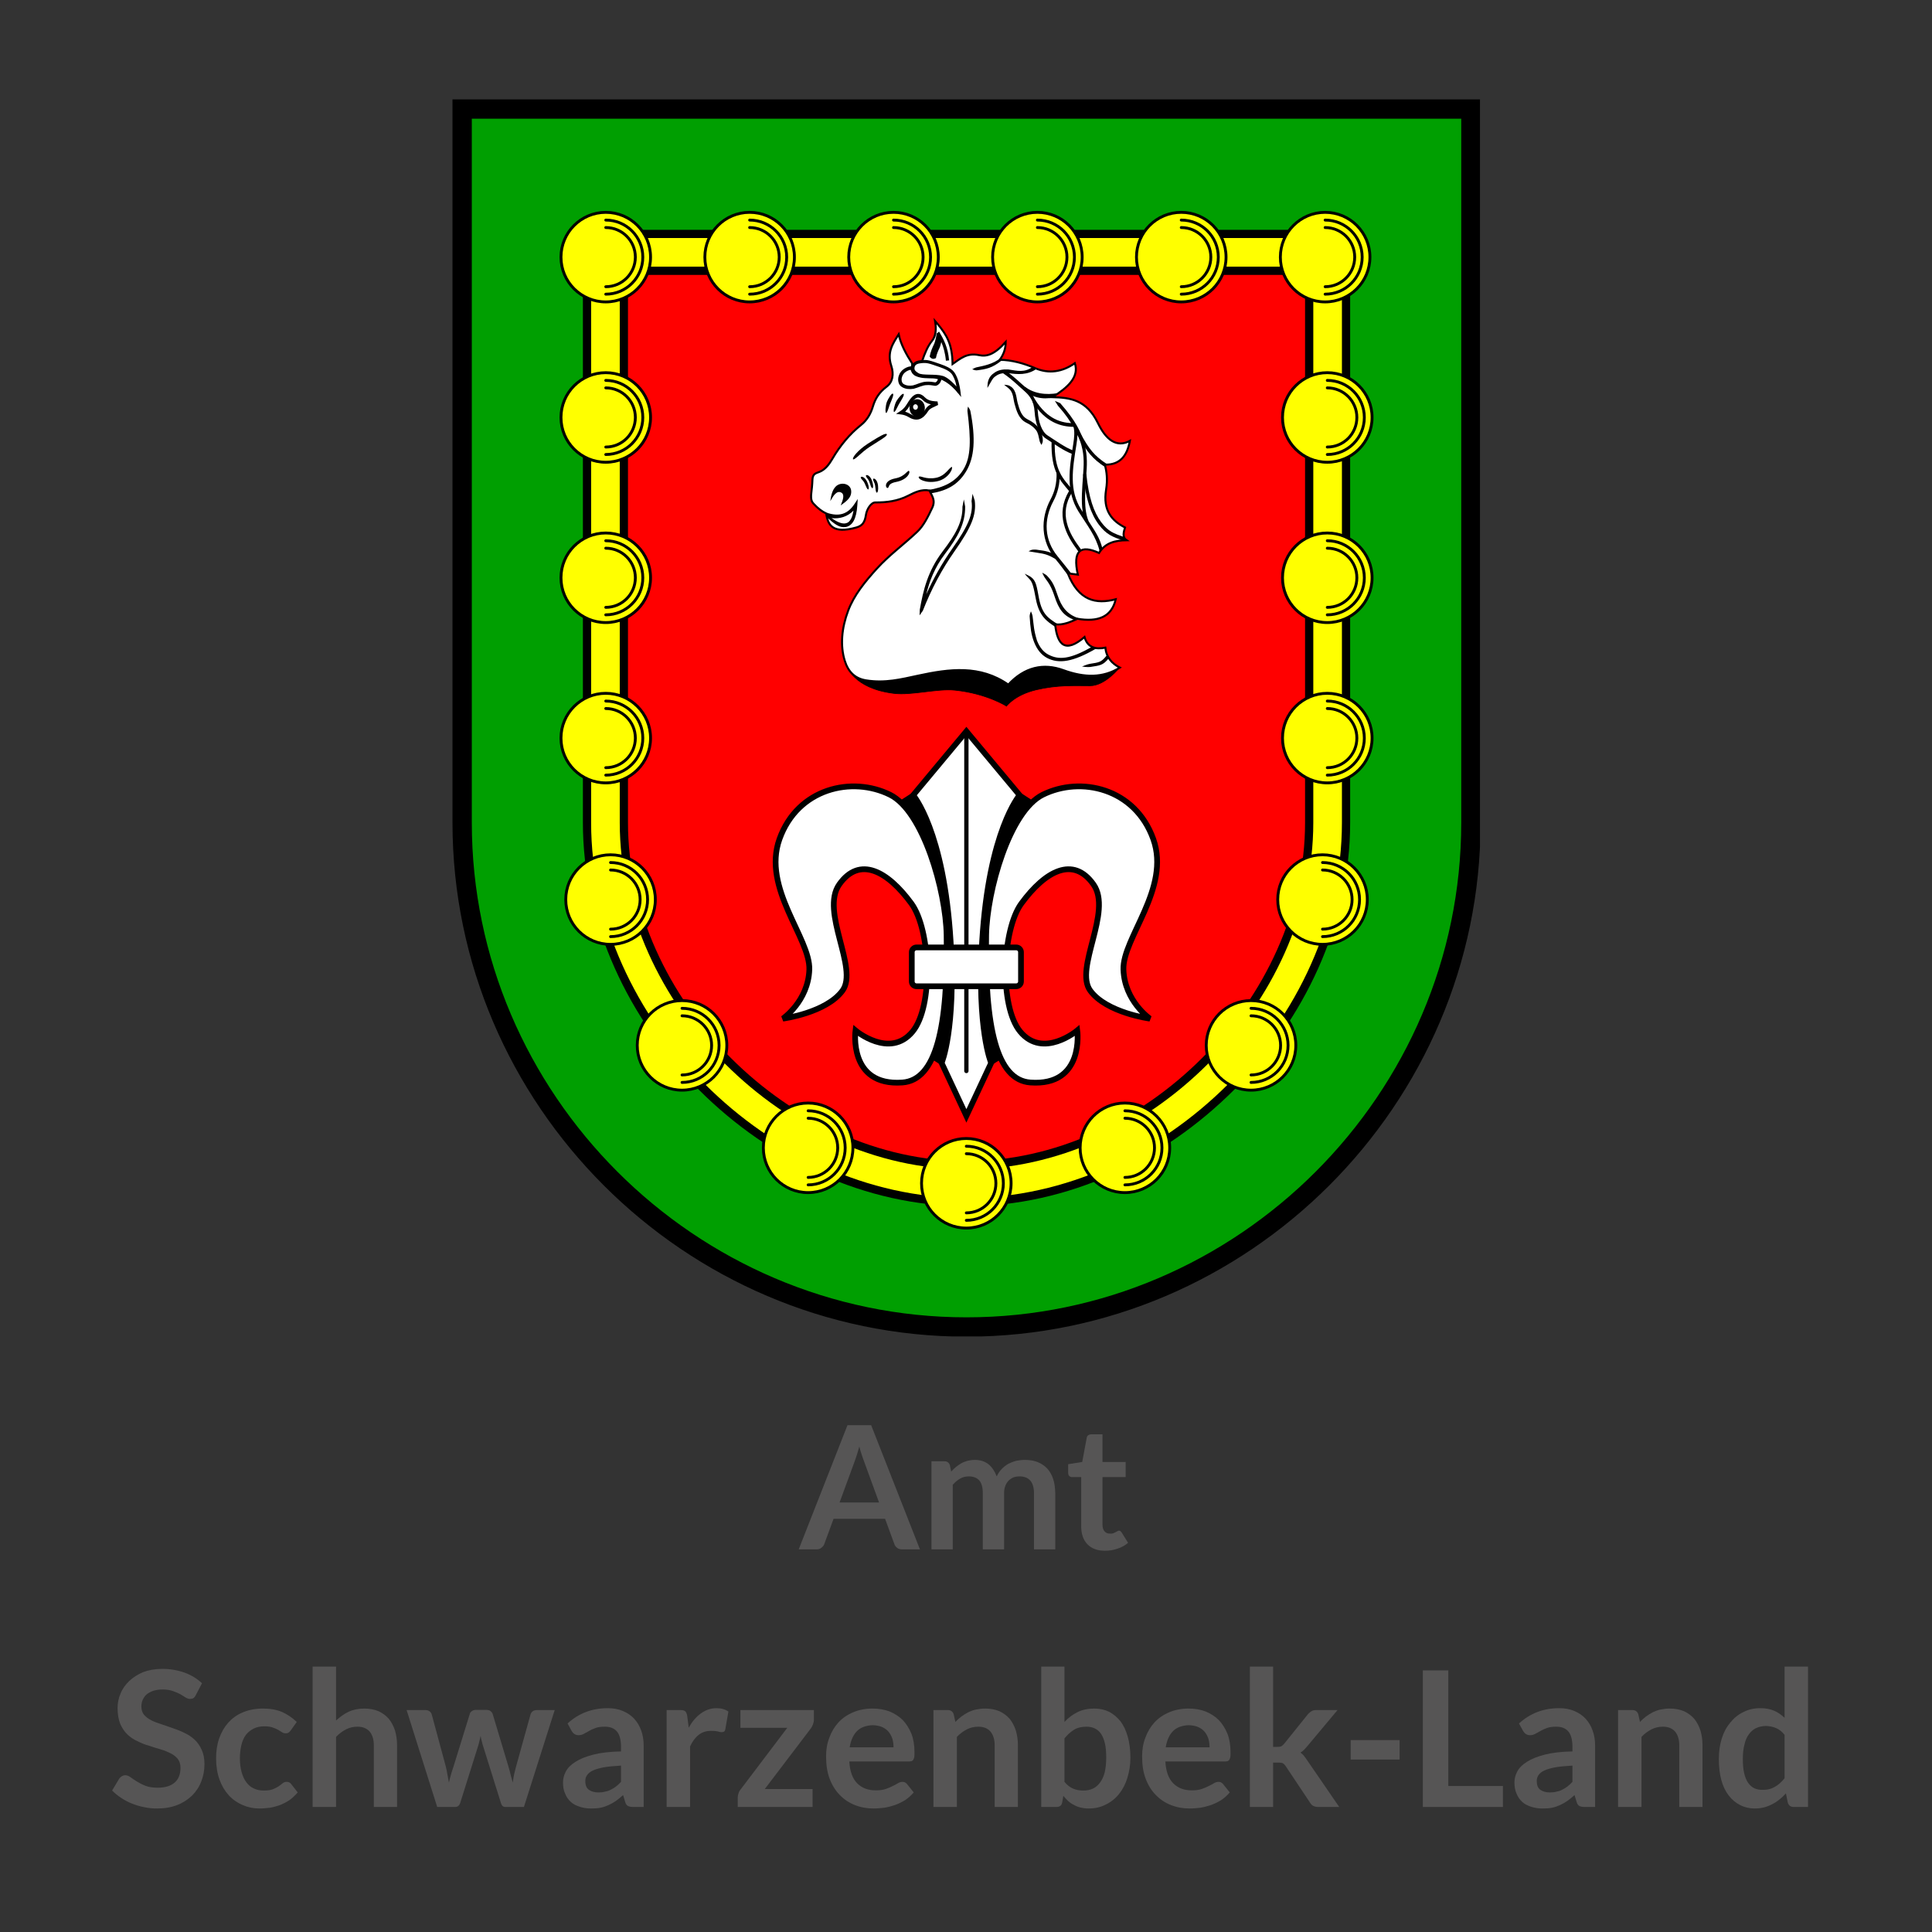 <?xml version="1.0" encoding="UTF-8" standalone="no"?>
<!DOCTYPE svg PUBLIC "-//W3C//DTD SVG 1.1//EN" "http://www.w3.org/Graphics/SVG/1.1/DTD/svg11.dtd">
<svg width="100%" height="100%" viewBox="0 0 150 150" version="1.1" xmlns="http://www.w3.org/2000/svg" xmlns:xlink="http://www.w3.org/1999/xlink" xml:space="preserve" xmlns:serif="http://www.serif.com/" style="fill-rule:evenodd;clip-rule:evenodd;stroke-linecap:round;">
    <rect x="0" y="0" width="150" height="150" fill="#333333" stroke="none"/>
    <g id="Schladen-Werla" serif:id="Schladen Werla">
        <g transform="matrix(1,0,0,1,-39.389,4.81)">
            <g transform="matrix(13.333,0,0,13.333,101.36,115.483)">
                <path d="M0.709,-0L0.605,-0C0.593,-0 0.583,-0.003 0.576,-0.009C0.568,-0.015 0.563,-0.022 0.56,-0.031L0.506,-0.178L0.206,-0.178L0.152,-0.031C0.149,-0.023 0.144,-0.016 0.136,-0.01C0.128,-0.003 0.119,-0 0.108,-0L0.003,-0L0.287,-0.723L0.425,-0.723L0.709,-0ZM0.241,-0.273L0.471,-0.273L0.383,-0.514C0.379,-0.524 0.375,-0.537 0.37,-0.551C0.365,-0.566 0.36,-0.582 0.356,-0.599C0.351,-0.582 0.346,-0.566 0.342,-0.551C0.337,-0.536 0.333,-0.524 0.329,-0.513L0.241,-0.273Z" style="fill:rgb(86,85,85);fill-rule:nonzero;"/>
            </g>
            <g transform="matrix(13.333,0,0,13.333,110.827,115.483)">
                <path d="M0.066,-0L0.066,-0.513L0.142,-0.513C0.158,-0.513 0.168,-0.505 0.173,-0.491L0.181,-0.453C0.19,-0.463 0.199,-0.472 0.209,-0.48C0.219,-0.488 0.23,-0.496 0.241,-0.502C0.252,-0.508 0.264,-0.512 0.277,-0.516C0.29,-0.519 0.304,-0.521 0.319,-0.521C0.351,-0.521 0.378,-0.512 0.399,-0.495C0.42,-0.477 0.435,-0.454 0.446,-0.425C0.454,-0.442 0.464,-0.457 0.476,-0.469C0.488,-0.481 0.501,-0.491 0.515,-0.499C0.529,-0.506 0.545,-0.512 0.561,-0.516C0.577,-0.519 0.593,-0.521 0.61,-0.521C0.638,-0.521 0.663,-0.517 0.685,-0.508C0.707,-0.499 0.725,-0.487 0.741,-0.47C0.756,-0.453 0.767,-0.433 0.775,-0.409C0.783,-0.385 0.786,-0.358 0.787,-0.327L0.787,-0L0.663,-0L0.663,-0.327C0.663,-0.359 0.656,-0.384 0.642,-0.4C0.627,-0.417 0.606,-0.425 0.579,-0.425C0.566,-0.425 0.554,-0.423 0.543,-0.419C0.532,-0.414 0.523,-0.408 0.515,-0.4C0.507,-0.392 0.5,-0.381 0.496,-0.369C0.491,-0.357 0.489,-0.343 0.489,-0.327L0.489,-0L0.365,-0L0.365,-0.327C0.365,-0.361 0.358,-0.386 0.344,-0.402C0.33,-0.417 0.31,-0.425 0.283,-0.425C0.265,-0.425 0.248,-0.421 0.233,-0.412C0.217,-0.403 0.203,-0.391 0.19,-0.376L0.19,-0L0.066,-0Z" style="fill:rgb(86,85,85);fill-rule:nonzero;"/>
            </g>
            <g transform="matrix(13.333,0,0,13.333,122.053,115.483)">
                <path d="M0.235,0.008C0.19,0.008 0.156,-0.005 0.132,-0.03C0.108,-0.055 0.096,-0.09 0.096,-0.134L0.096,-0.421L0.044,-0.421C0.037,-0.42 0.032,-0.423 0.027,-0.427C0.022,-0.431 0.02,-0.438 0.02,-0.447L0.02,-0.496L0.102,-0.509L0.128,-0.649C0.129,-0.656 0.132,-0.661 0.137,-0.665C0.142,-0.668 0.148,-0.67 0.156,-0.67L0.22,-0.67L0.22,-0.509L0.355,-0.509L0.355,-0.421L0.22,-0.421L0.22,-0.143C0.22,-0.127 0.224,-0.114 0.232,-0.105C0.24,-0.096 0.25,-0.091 0.264,-0.092C0.271,-0.091 0.278,-0.092 0.283,-0.094C0.288,-0.096 0.292,-0.098 0.296,-0.1C0.3,-0.102 0.304,-0.104 0.307,-0.106C0.31,-0.108 0.313,-0.109 0.316,-0.109C0.319,-0.109 0.322,-0.108 0.325,-0.106C0.327,-0.104 0.329,-0.101 0.332,-0.098L0.369,-0.038C0.351,-0.023 0.33,-0.011 0.307,-0.004C0.284,0.004 0.26,0.008 0.235,0.008Z" style="fill:rgb(86,85,85);fill-rule:nonzero;"/>
            </g>
            <g transform="matrix(14.667,0,0,14.667,47.828,135.483)">
                <path d="M0.461,-0.592C0.457,-0.584 0.453,-0.579 0.448,-0.576C0.443,-0.573 0.437,-0.572 0.431,-0.572C0.424,-0.572 0.416,-0.574 0.408,-0.579C0.4,-0.584 0.39,-0.59 0.379,-0.597C0.367,-0.603 0.354,-0.609 0.339,-0.614C0.324,-0.619 0.306,-0.622 0.285,-0.622C0.266,-0.622 0.25,-0.619 0.236,-0.615C0.222,-0.61 0.211,-0.604 0.201,-0.596C0.192,-0.588 0.185,-0.578 0.18,-0.567C0.175,-0.556 0.173,-0.544 0.173,-0.531C0.173,-0.514 0.178,-0.499 0.187,-0.488C0.197,-0.477 0.209,-0.467 0.225,-0.459C0.241,-0.451 0.259,-0.444 0.279,-0.438C0.299,-0.431 0.319,-0.424 0.34,-0.417C0.361,-0.41 0.381,-0.402 0.401,-0.392C0.421,-0.383 0.439,-0.371 0.455,-0.356C0.47,-0.342 0.483,-0.324 0.492,-0.303C0.502,-0.282 0.507,-0.257 0.507,-0.227C0.507,-0.194 0.501,-0.163 0.49,-0.135C0.479,-0.106 0.462,-0.081 0.441,-0.06C0.419,-0.039 0.393,-0.022 0.362,-0.01C0.331,0.002 0.296,0.008 0.256,0.008C0.233,0.008 0.21,0.006 0.188,0.001C0.165,-0.003 0.144,-0.01 0.123,-0.018C0.103,-0.026 0.084,-0.036 0.066,-0.048C0.048,-0.06 0.032,-0.073 0.018,-0.087L0.057,-0.152C0.061,-0.156 0.065,-0.16 0.07,-0.163C0.075,-0.166 0.081,-0.168 0.088,-0.168C0.096,-0.168 0.105,-0.165 0.115,-0.158C0.124,-0.151 0.136,-0.143 0.149,-0.135C0.162,-0.127 0.177,-0.119 0.195,-0.112C0.213,-0.105 0.235,-0.102 0.26,-0.102C0.298,-0.102 0.328,-0.111 0.349,-0.129C0.37,-0.147 0.38,-0.173 0.38,-0.208C0.38,-0.227 0.375,-0.242 0.366,-0.254C0.356,-0.266 0.344,-0.276 0.328,-0.284C0.312,-0.292 0.295,-0.299 0.275,-0.305C0.255,-0.311 0.234,-0.317 0.214,-0.324C0.193,-0.33 0.172,-0.338 0.153,-0.348C0.132,-0.357 0.115,-0.369 0.099,-0.384C0.083,-0.399 0.071,-0.418 0.061,-0.44C0.052,-0.463 0.047,-0.491 0.047,-0.524C0.047,-0.55 0.052,-0.576 0.063,-0.601C0.073,-0.626 0.089,-0.648 0.109,-0.667C0.129,-0.686 0.154,-0.702 0.183,-0.714C0.212,-0.725 0.246,-0.731 0.284,-0.731C0.326,-0.731 0.366,-0.724 0.402,-0.711C0.438,-0.698 0.468,-0.679 0.494,-0.655L0.461,-0.592Z" style="fill:rgb(86,85,85);fill-rule:nonzero;"/>
            </g>
            <g transform="matrix(14.667,0,0,14.667,55.697,135.483)">
                <path d="M0.427,-0.405C0.423,-0.4 0.419,-0.396 0.416,-0.394C0.412,-0.391 0.407,-0.39 0.401,-0.39C0.394,-0.39 0.388,-0.391 0.382,-0.395C0.376,-0.399 0.369,-0.403 0.361,-0.408C0.352,-0.413 0.342,-0.417 0.331,-0.421C0.319,-0.425 0.305,-0.427 0.288,-0.427C0.266,-0.427 0.247,-0.423 0.231,-0.415C0.215,-0.407 0.201,-0.396 0.19,-0.382C0.179,-0.367 0.171,-0.349 0.166,-0.328C0.161,-0.307 0.158,-0.284 0.158,-0.258C0.158,-0.23 0.161,-0.206 0.167,-0.185C0.173,-0.163 0.181,-0.145 0.192,-0.131C0.203,-0.116 0.216,-0.105 0.232,-0.098C0.248,-0.09 0.265,-0.087 0.285,-0.087C0.305,-0.087 0.321,-0.089 0.333,-0.094C0.345,-0.099 0.355,-0.104 0.364,-0.11C0.372,-0.116 0.379,-0.121 0.385,-0.126C0.391,-0.131 0.398,-0.133 0.406,-0.133C0.416,-0.133 0.424,-0.129 0.429,-0.122L0.464,-0.077C0.45,-0.061 0.436,-0.047 0.42,-0.036C0.404,-0.025 0.387,-0.017 0.37,-0.01C0.353,-0.004 0.335,0.001 0.317,0.004C0.298,0.006 0.28,0.008 0.262,0.008C0.23,0.008 0.201,0.002 0.173,-0.01C0.145,-0.022 0.12,-0.039 0.099,-0.062C0.078,-0.085 0.062,-0.112 0.05,-0.145C0.038,-0.178 0.032,-0.216 0.032,-0.258C0.032,-0.295 0.037,-0.33 0.048,-0.362C0.059,-0.394 0.075,-0.422 0.096,-0.446C0.117,-0.469 0.142,-0.488 0.174,-0.501C0.205,-0.514 0.24,-0.521 0.281,-0.521C0.319,-0.521 0.352,-0.515 0.381,-0.503C0.41,-0.49 0.436,-0.472 0.459,-0.45L0.427,-0.405Z" style="fill:rgb(86,85,85);fill-rule:nonzero;"/>
            </g>
            <g transform="matrix(14.667,0,0,14.667,62.693,135.483)">
                <path d="M0.066,-0L0.066,-0.743L0.19,-0.743L0.19,-0.458C0.21,-0.476 0.232,-0.492 0.256,-0.504C0.28,-0.515 0.308,-0.521 0.34,-0.521C0.368,-0.521 0.393,-0.516 0.415,-0.507C0.436,-0.497 0.454,-0.484 0.469,-0.467C0.483,-0.45 0.494,-0.429 0.502,-0.405C0.509,-0.381 0.513,-0.355 0.513,-0.327L0.513,-0L0.39,-0L0.39,-0.327C0.39,-0.358 0.382,-0.382 0.368,-0.399C0.353,-0.416 0.332,-0.425 0.303,-0.425C0.281,-0.425 0.261,-0.42 0.243,-0.411C0.224,-0.401 0.206,-0.388 0.19,-0.371L0.19,-0L0.066,-0Z" style="fill:rgb(86,85,85);fill-rule:nonzero;"/>
            </g>
            <g transform="matrix(14.667,0,0,14.667,70.899,135.483)">
                <path d="M0.004,-0.513L0.102,-0.513C0.111,-0.513 0.119,-0.511 0.125,-0.507C0.131,-0.502 0.135,-0.497 0.137,-0.49L0.211,-0.216C0.215,-0.201 0.218,-0.186 0.22,-0.172C0.223,-0.158 0.225,-0.143 0.228,-0.129C0.231,-0.143 0.235,-0.158 0.239,-0.172C0.243,-0.186 0.248,-0.201 0.253,-0.216L0.338,-0.491C0.339,-0.498 0.343,-0.503 0.35,-0.508C0.356,-0.512 0.363,-0.514 0.371,-0.514L0.425,-0.514C0.434,-0.514 0.442,-0.512 0.448,-0.508C0.454,-0.503 0.458,-0.498 0.46,-0.491L0.544,-0.211C0.548,-0.197 0.552,-0.183 0.555,-0.169C0.559,-0.156 0.562,-0.142 0.566,-0.129C0.568,-0.143 0.57,-0.157 0.573,-0.172C0.576,-0.186 0.58,-0.201 0.584,-0.216L0.66,-0.49C0.662,-0.497 0.666,-0.502 0.672,-0.507C0.678,-0.511 0.686,-0.513 0.694,-0.513L0.788,-0.513L0.625,-0L0.526,-0C0.515,-0 0.507,-0.007 0.503,-0.022L0.41,-0.319C0.407,-0.328 0.404,-0.338 0.402,-0.348C0.399,-0.358 0.397,-0.367 0.396,-0.377C0.394,-0.367 0.391,-0.357 0.389,-0.347C0.387,-0.337 0.384,-0.328 0.381,-0.318L0.288,-0.022C0.283,-0.007 0.274,-0 0.261,-0L0.166,-0L0.004,-0.513Z" style="fill:rgb(86,85,85);fill-rule:nonzero;"/>
            </g>
            <g transform="matrix(14.667,0,0,14.667,82.5,135.483)">
                <path d="M0.468,-0L0.413,-0C0.401,-0 0.392,-0.002 0.385,-0.005C0.378,-0.009 0.373,-0.016 0.37,-0.027L0.359,-0.063C0.346,-0.051 0.333,-0.041 0.321,-0.032C0.308,-0.023 0.295,-0.016 0.282,-0.01C0.269,-0.004 0.255,0.001 0.24,0.004C0.225,0.007 0.208,0.008 0.19,0.008C0.168,0.008 0.148,0.005 0.13,-0.001C0.111,-0.007 0.095,-0.015 0.082,-0.027C0.069,-0.039 0.059,-0.053 0.052,-0.071C0.044,-0.088 0.041,-0.108 0.041,-0.131C0.041,-0.15 0.046,-0.169 0.056,-0.188C0.066,-0.207 0.083,-0.224 0.107,-0.239C0.13,-0.254 0.162,-0.267 0.201,-0.277C0.24,-0.287 0.289,-0.293 0.348,-0.294L0.348,-0.324C0.347,-0.358 0.34,-0.384 0.326,-0.4C0.311,-0.417 0.29,-0.425 0.263,-0.425C0.243,-0.425 0.226,-0.423 0.213,-0.418C0.199,-0.413 0.188,-0.408 0.178,-0.402C0.168,-0.396 0.159,-0.391 0.151,-0.387C0.142,-0.382 0.133,-0.38 0.123,-0.38C0.115,-0.38 0.108,-0.382 0.102,-0.386C0.095,-0.39 0.091,-0.396 0.087,-0.402L0.065,-0.442C0.124,-0.496 0.195,-0.523 0.278,-0.523C0.308,-0.523 0.335,-0.518 0.358,-0.508C0.382,-0.498 0.402,-0.484 0.418,-0.467C0.434,-0.449 0.447,-0.428 0.455,-0.404C0.464,-0.38 0.468,-0.353 0.468,-0.324L0.468,-0ZM0.228,-0.077C0.241,-0.077 0.252,-0.078 0.263,-0.081C0.274,-0.083 0.284,-0.086 0.293,-0.091C0.303,-0.096 0.312,-0.101 0.321,-0.108C0.33,-0.115 0.339,-0.123 0.348,-0.133L0.348,-0.219C0.312,-0.217 0.281,-0.214 0.257,-0.21C0.233,-0.205 0.214,-0.2 0.199,-0.193C0.184,-0.186 0.174,-0.177 0.168,-0.168C0.162,-0.159 0.159,-0.149 0.159,-0.138C0.159,-0.116 0.165,-0.1 0.178,-0.091C0.191,-0.082 0.207,-0.077 0.228,-0.077Z" style="fill:rgb(86,85,85);fill-rule:nonzero;"/>
            </g>
            <g transform="matrix(14.667,0,0,14.667,90.178,135.483)">
                <path d="M0.066,-0L0.066,-0.513L0.139,-0.513C0.151,-0.513 0.16,-0.511 0.165,-0.506C0.17,-0.501 0.173,-0.493 0.175,-0.482L0.183,-0.42C0.201,-0.452 0.222,-0.477 0.247,-0.495C0.272,-0.513 0.299,-0.523 0.33,-0.523C0.355,-0.523 0.376,-0.517 0.393,-0.505L0.377,-0.413C0.376,-0.407 0.374,-0.402 0.371,-0.4C0.367,-0.397 0.363,-0.396 0.357,-0.396C0.352,-0.396 0.345,-0.397 0.337,-0.4C0.328,-0.402 0.316,-0.403 0.302,-0.403C0.276,-0.403 0.254,-0.396 0.236,-0.382C0.218,-0.368 0.202,-0.347 0.19,-0.32L0.19,-0L0.066,-0Z" style="fill:rgb(86,85,85);fill-rule:nonzero;"/>
            </g>
            <g transform="matrix(14.667,0,0,14.667,96.17,135.483)">
                <path d="M0.437,-0.462C0.437,-0.453 0.435,-0.445 0.432,-0.437C0.429,-0.429 0.425,-0.422 0.421,-0.416L0.177,-0.095L0.43,-0.095L0.43,-0L0.034,-0L0.034,-0.052C0.034,-0.057 0.035,-0.064 0.038,-0.072C0.04,-0.08 0.044,-0.087 0.05,-0.094L0.296,-0.419L0.048,-0.419L0.048,-0.513L0.437,-0.513L0.437,-0.462Z" style="fill:rgb(86,85,85);fill-rule:nonzero;"/>
            </g>
            <g transform="matrix(14.667,0,0,14.667,103.056,135.483)">
                <path d="M0.278,-0.521C0.31,-0.521 0.34,-0.516 0.367,-0.506C0.394,-0.495 0.418,-0.48 0.438,-0.46C0.457,-0.44 0.472,-0.416 0.484,-0.387C0.495,-0.358 0.5,-0.326 0.5,-0.289C0.5,-0.279 0.5,-0.271 0.499,-0.265C0.498,-0.259 0.496,-0.254 0.494,-0.251C0.492,-0.247 0.489,-0.245 0.486,-0.243C0.482,-0.242 0.477,-0.241 0.472,-0.241L0.155,-0.241C0.158,-0.188 0.172,-0.15 0.197,-0.125C0.222,-0.1 0.254,-0.088 0.295,-0.088C0.315,-0.088 0.332,-0.09 0.347,-0.095C0.361,-0.1 0.374,-0.105 0.385,-0.111C0.396,-0.116 0.405,-0.121 0.413,-0.126C0.421,-0.131 0.429,-0.133 0.437,-0.133C0.442,-0.133 0.446,-0.132 0.45,-0.13C0.454,-0.128 0.457,-0.125 0.46,-0.122L0.496,-0.077C0.482,-0.061 0.467,-0.047 0.45,-0.036C0.432,-0.025 0.415,-0.017 0.396,-0.01C0.378,-0.004 0.359,0.001 0.34,0.004C0.321,0.006 0.302,0.008 0.284,0.008C0.248,0.008 0.215,0.002 0.185,-0.01C0.154,-0.022 0.127,-0.04 0.105,-0.063C0.082,-0.086 0.064,-0.115 0.051,-0.149C0.038,-0.183 0.032,-0.223 0.032,-0.268C0.032,-0.303 0.037,-0.335 0.049,-0.366C0.06,-0.397 0.076,-0.424 0.097,-0.447C0.118,-0.47 0.144,-0.488 0.175,-0.501C0.205,-0.514 0.24,-0.521 0.278,-0.521ZM0.281,-0.433C0.245,-0.432 0.216,-0.422 0.196,-0.402C0.176,-0.382 0.163,-0.353 0.157,-0.316L0.389,-0.316C0.389,-0.332 0.387,-0.347 0.383,-0.361C0.378,-0.375 0.372,-0.387 0.363,-0.398C0.354,-0.409 0.342,-0.417 0.329,-0.423C0.315,-0.429 0.299,-0.432 0.281,-0.433Z" style="fill:rgb(86,85,85);fill-rule:nonzero;"/>
            </g>
            <g transform="matrix(14.667,0,0,14.667,110.895,135.483)">
                <path d="M0.066,-0L0.066,-0.513L0.142,-0.513C0.158,-0.513 0.168,-0.505 0.173,-0.491L0.182,-0.45C0.192,-0.461 0.203,-0.47 0.214,-0.479C0.226,-0.488 0.238,-0.495 0.251,-0.502C0.264,-0.508 0.277,-0.513 0.292,-0.516C0.307,-0.519 0.323,-0.521 0.34,-0.521C0.368,-0.521 0.393,-0.516 0.415,-0.507C0.436,-0.497 0.454,-0.484 0.469,-0.467C0.483,-0.45 0.494,-0.429 0.502,-0.405C0.509,-0.381 0.513,-0.355 0.513,-0.327L0.513,-0L0.39,-0L0.39,-0.327C0.39,-0.358 0.382,-0.382 0.368,-0.399C0.353,-0.416 0.332,-0.425 0.303,-0.425C0.281,-0.425 0.261,-0.42 0.243,-0.411C0.224,-0.401 0.206,-0.388 0.19,-0.371L0.19,-0L0.066,-0Z" style="fill:rgb(86,85,85);fill-rule:nonzero;"/>
            </g>
            <g transform="matrix(14.667,0,0,14.667,119.233,135.483)">
                <path d="M0.068,-0L0.068,-0.743L0.191,-0.743L0.191,-0.45C0.211,-0.472 0.234,-0.489 0.26,-0.502C0.286,-0.515 0.316,-0.521 0.35,-0.521C0.378,-0.521 0.404,-0.515 0.427,-0.504C0.45,-0.492 0.47,-0.475 0.487,-0.454C0.504,-0.432 0.517,-0.404 0.526,-0.372C0.535,-0.34 0.54,-0.303 0.54,-0.261C0.54,-0.222 0.534,-0.187 0.524,-0.154C0.514,-0.121 0.499,-0.093 0.48,-0.069C0.461,-0.045 0.437,-0.026 0.41,-0.013C0.383,0.001 0.353,0.008 0.319,0.008C0.303,0.008 0.289,0.006 0.276,0.003C0.263,-0 0.251,-0.005 0.241,-0.011C0.23,-0.016 0.22,-0.023 0.211,-0.031C0.202,-0.039 0.193,-0.049 0.185,-0.059L0.179,-0.024C0.177,-0.015 0.174,-0.009 0.169,-0.006C0.164,-0.002 0.157,-0 0.149,-0L0.068,-0ZM0.308,-0.425C0.282,-0.425 0.26,-0.42 0.242,-0.409C0.224,-0.398 0.207,-0.383 0.191,-0.363L0.191,-0.133C0.205,-0.116 0.22,-0.104 0.237,-0.097C0.253,-0.09 0.271,-0.087 0.291,-0.087C0.309,-0.087 0.326,-0.09 0.341,-0.097C0.356,-0.104 0.369,-0.115 0.379,-0.129C0.39,-0.143 0.398,-0.161 0.404,-0.183C0.409,-0.205 0.412,-0.231 0.412,-0.261C0.412,-0.291 0.41,-0.316 0.405,-0.337C0.4,-0.358 0.393,-0.375 0.384,-0.388C0.375,-0.401 0.364,-0.41 0.351,-0.416C0.338,-0.422 0.324,-0.425 0.308,-0.425Z" style="fill:rgb(86,85,85);fill-rule:nonzero;"/>
            </g>
            <g transform="matrix(14.667,0,0,14.667,127.593,135.483)">
                <path d="M0.278,-0.521C0.31,-0.521 0.34,-0.516 0.367,-0.506C0.394,-0.495 0.418,-0.48 0.438,-0.46C0.457,-0.44 0.472,-0.416 0.484,-0.387C0.495,-0.358 0.5,-0.326 0.5,-0.289C0.5,-0.279 0.5,-0.271 0.499,-0.265C0.498,-0.259 0.496,-0.254 0.494,-0.251C0.492,-0.247 0.489,-0.245 0.486,-0.243C0.482,-0.242 0.477,-0.241 0.472,-0.241L0.155,-0.241C0.158,-0.188 0.172,-0.15 0.197,-0.125C0.222,-0.1 0.254,-0.088 0.295,-0.088C0.315,-0.088 0.332,-0.09 0.347,-0.095C0.361,-0.1 0.374,-0.105 0.385,-0.111C0.396,-0.116 0.405,-0.121 0.413,-0.126C0.421,-0.131 0.429,-0.133 0.437,-0.133C0.442,-0.133 0.446,-0.132 0.45,-0.13C0.454,-0.128 0.457,-0.125 0.46,-0.122L0.496,-0.077C0.482,-0.061 0.467,-0.047 0.45,-0.036C0.432,-0.025 0.415,-0.017 0.396,-0.01C0.378,-0.004 0.359,0.001 0.34,0.004C0.321,0.006 0.302,0.008 0.284,0.008C0.248,0.008 0.215,0.002 0.185,-0.01C0.154,-0.022 0.127,-0.04 0.105,-0.063C0.082,-0.086 0.064,-0.115 0.051,-0.149C0.038,-0.183 0.032,-0.223 0.032,-0.268C0.032,-0.303 0.037,-0.335 0.049,-0.366C0.06,-0.397 0.076,-0.424 0.097,-0.447C0.118,-0.47 0.144,-0.488 0.175,-0.501C0.205,-0.514 0.24,-0.521 0.278,-0.521ZM0.281,-0.433C0.245,-0.432 0.216,-0.422 0.196,-0.402C0.176,-0.382 0.163,-0.353 0.157,-0.316L0.389,-0.316C0.389,-0.332 0.387,-0.347 0.383,-0.361C0.378,-0.375 0.372,-0.387 0.363,-0.398C0.354,-0.409 0.342,-0.417 0.329,-0.423C0.315,-0.429 0.299,-0.432 0.281,-0.433Z" style="fill:rgb(86,85,85);fill-rule:nonzero;"/>
            </g>
            <g transform="matrix(14.667,0,0,14.667,135.432,135.483)">
                <path d="M0.191,-0.743L0.191,-0.318L0.214,-0.318C0.222,-0.318 0.229,-0.319 0.234,-0.321C0.238,-0.323 0.243,-0.328 0.249,-0.334L0.376,-0.492C0.382,-0.498 0.388,-0.503 0.394,-0.507C0.4,-0.511 0.409,-0.513 0.419,-0.513L0.532,-0.513L0.373,-0.323C0.367,-0.316 0.361,-0.309 0.355,-0.303C0.349,-0.297 0.343,-0.292 0.336,-0.288C0.343,-0.283 0.349,-0.277 0.354,-0.271C0.359,-0.264 0.365,-0.257 0.37,-0.249L0.541,-0L0.43,-0C0.42,-0 0.412,-0.002 0.405,-0.005C0.398,-0.008 0.392,-0.014 0.387,-0.022L0.257,-0.217C0.252,-0.224 0.247,-0.229 0.242,-0.232C0.237,-0.234 0.229,-0.235 0.219,-0.235L0.191,-0.235L0.191,-0L0.068,-0L0.068,-0.743L0.191,-0.743Z" style="fill:rgb(86,85,85);fill-rule:nonzero;"/>
            </g>
            <g transform="matrix(14.667,0,0,14.667,143.521,135.483)">
                <rect x="0.05" y="-0.354" width="0.259" height="0.103" style="fill:rgb(86,85,85);fill-rule:nonzero;"/>
            </g>
            <g transform="matrix(14.667,0,0,14.667,148.786,135.483)">
                <path d="M0.208,-0.111L0.497,-0.111L0.497,-0L0.073,-0L0.073,-0.723L0.208,-0.723L0.208,-0.111Z" style="fill:rgb(86,85,85);fill-rule:nonzero;"/>
            </g>
            <g transform="matrix(14.667,0,0,14.667,156.369,135.483)">
                <path d="M0.468,-0L0.413,-0C0.401,-0 0.392,-0.002 0.385,-0.005C0.378,-0.009 0.373,-0.016 0.37,-0.027L0.359,-0.063C0.346,-0.051 0.333,-0.041 0.321,-0.032C0.308,-0.023 0.295,-0.016 0.282,-0.01C0.269,-0.004 0.255,0.001 0.24,0.004C0.225,0.007 0.208,0.008 0.19,0.008C0.168,0.008 0.148,0.005 0.13,-0.001C0.111,-0.007 0.095,-0.015 0.082,-0.027C0.069,-0.039 0.059,-0.053 0.052,-0.071C0.044,-0.088 0.041,-0.108 0.041,-0.131C0.041,-0.15 0.046,-0.169 0.056,-0.188C0.066,-0.207 0.083,-0.224 0.107,-0.239C0.13,-0.254 0.162,-0.267 0.201,-0.277C0.24,-0.287 0.289,-0.293 0.348,-0.294L0.348,-0.324C0.347,-0.358 0.34,-0.384 0.326,-0.4C0.311,-0.417 0.29,-0.425 0.263,-0.425C0.243,-0.425 0.226,-0.423 0.213,-0.418C0.199,-0.413 0.188,-0.408 0.178,-0.402C0.168,-0.396 0.159,-0.391 0.151,-0.387C0.142,-0.382 0.133,-0.38 0.123,-0.38C0.115,-0.38 0.108,-0.382 0.102,-0.386C0.095,-0.39 0.091,-0.396 0.087,-0.402L0.065,-0.442C0.124,-0.496 0.195,-0.523 0.278,-0.523C0.308,-0.523 0.335,-0.518 0.358,-0.508C0.382,-0.498 0.402,-0.484 0.418,-0.467C0.434,-0.449 0.447,-0.428 0.455,-0.404C0.464,-0.38 0.468,-0.353 0.468,-0.324L0.468,-0ZM0.228,-0.077C0.241,-0.077 0.252,-0.078 0.263,-0.081C0.274,-0.083 0.284,-0.086 0.293,-0.091C0.303,-0.096 0.312,-0.101 0.321,-0.108C0.33,-0.115 0.339,-0.123 0.348,-0.133L0.348,-0.219C0.312,-0.217 0.281,-0.214 0.257,-0.21C0.233,-0.205 0.214,-0.2 0.199,-0.193C0.184,-0.186 0.174,-0.177 0.168,-0.168C0.162,-0.159 0.159,-0.149 0.159,-0.138C0.159,-0.116 0.165,-0.1 0.178,-0.091C0.191,-0.082 0.207,-0.077 0.228,-0.077Z" style="fill:rgb(86,85,85);fill-rule:nonzero;"/>
            </g>
            <g transform="matrix(14.667,0,0,14.667,164.047,135.483)">
                <path d="M0.066,-0L0.066,-0.513L0.142,-0.513C0.158,-0.513 0.168,-0.505 0.173,-0.491L0.182,-0.45C0.192,-0.461 0.203,-0.47 0.214,-0.479C0.226,-0.488 0.238,-0.495 0.251,-0.502C0.264,-0.508 0.277,-0.513 0.292,-0.516C0.307,-0.519 0.323,-0.521 0.34,-0.521C0.368,-0.521 0.393,-0.516 0.415,-0.507C0.436,-0.497 0.454,-0.484 0.469,-0.467C0.483,-0.45 0.494,-0.429 0.502,-0.405C0.509,-0.381 0.513,-0.355 0.513,-0.327L0.513,-0L0.39,-0L0.39,-0.327C0.39,-0.358 0.382,-0.382 0.368,-0.399C0.353,-0.416 0.332,-0.425 0.303,-0.425C0.281,-0.425 0.261,-0.42 0.243,-0.411C0.224,-0.401 0.206,-0.388 0.19,-0.371L0.19,-0L0.066,-0Z" style="fill:rgb(86,85,85);fill-rule:nonzero;"/>
            </g>
            <g transform="matrix(14.667,0,0,14.667,172.385,135.483)">
                <path d="M0.427,-0C0.411,-0 0.401,-0.008 0.396,-0.023L0.386,-0.072C0.375,-0.06 0.364,-0.049 0.352,-0.04C0.34,-0.03 0.328,-0.022 0.314,-0.015C0.301,-0.008 0.286,-0.002 0.271,0.002C0.255,0.006 0.239,0.008 0.221,0.008C0.193,0.008 0.167,0.002 0.144,-0.01C0.12,-0.022 0.1,-0.039 0.083,-0.061C0.066,-0.083 0.053,-0.11 0.044,-0.143C0.035,-0.176 0.031,-0.213 0.031,-0.255C0.031,-0.293 0.036,-0.328 0.046,-0.361C0.056,-0.394 0.071,-0.422 0.091,-0.446C0.11,-0.47 0.133,-0.489 0.16,-0.502C0.187,-0.516 0.217,-0.523 0.251,-0.523C0.28,-0.523 0.304,-0.518 0.325,-0.509C0.345,-0.5 0.363,-0.487 0.379,-0.472L0.379,-0.743L0.503,-0.743L0.503,-0L0.427,-0ZM0.263,-0.091C0.288,-0.09 0.31,-0.096 0.328,-0.107C0.346,-0.117 0.363,-0.132 0.379,-0.152L0.379,-0.382C0.365,-0.399 0.35,-0.411 0.333,-0.418C0.317,-0.425 0.299,-0.428 0.28,-0.429C0.261,-0.428 0.244,-0.425 0.229,-0.418C0.214,-0.411 0.201,-0.4 0.191,-0.386C0.18,-0.372 0.172,-0.354 0.167,-0.332C0.161,-0.31 0.158,-0.285 0.158,-0.255C0.158,-0.225 0.16,-0.2 0.165,-0.179C0.17,-0.158 0.177,-0.141 0.186,-0.128C0.195,-0.115 0.206,-0.105 0.219,-0.099C0.232,-0.093 0.247,-0.09 0.263,-0.091Z" style="fill:rgb(86,85,85);fill-rule:nonzero;"/>
            </g>
        </g>
        <g transform="matrix(0.147,0,0,0.147,75,55.737)">
            <g transform="matrix(1,0,0,1,-271.463,-326.697)">
                <clipPath id="_clip1">
                    <rect x="0" y="0" width="542.925" height="653.394"/>
                </clipPath>
                <g clip-path="url(#_clip1)">
                    <g id="Ebene-1" serif:id="Ebene 1" transform="matrix(3.78,0,0,3.78,-1987.85,-239.319)">
                        <g id="g1249">
                            <path id="path1396" d="M527.301,64.67L527.301,164.372C527.301,203.033 559.114,234.847 597.775,234.847C636.436,234.847 668.249,203.034 668.25,164.373C668.25,164.373 668.25,64.67 668.25,64.67L527.301,64.67Z" style="fill:rgb(0,159,1);fill-rule:nonzero;stroke:black;stroke-width:2.7px;"/>
                            <path id="path2620" d="M547.474,84.578L649.143,85.246L647.14,176.458L638.019,195.59L619.554,210.273L596.862,215.612L574.393,209.606L558.82,196.258L546.14,175.568L547.474,84.578Z" style="fill:rgb(255,0,0);fill-rule:nonzero;"/>
                            <g id="path1694" transform="matrix(1,0,0,1,492.302,-8.636)">
                                <path d="M55.02,93.328L55.02,173.008C55.02,199.425 79.056,223.461 105.473,223.461C131.889,223.461 155.925,199.426 155.926,173.01L155.926,93.328L55.02,93.328Z" style="fill:none;fill-rule:nonzero;stroke:black;stroke-width:6.3px;"/>
                            </g>
                            <g id="path1513" transform="matrix(1,0,0,1,492.302,-8.636)">
                                <path d="M55.02,93.328L55.02,173.008C55.02,199.425 79.056,223.461 105.473,223.461C131.889,223.461 155.925,199.426 155.926,173.01L155.926,93.328L55.02,93.328Z" style="fill:none;fill-rule:nonzero;stroke:rgb(255,255,0);stroke-width:4px;"/>
                            </g>
                            <g id="g1524" transform="matrix(1,0,0,1,533.06,-9.051)">
                                <circle id="circle1518" cx="114.822" cy="94.41" r="6.257" style="fill:rgb(255,255,0);stroke:black;stroke-width:0.4px;"/>
                                <path id="path1520" d="M114.822,89.234C117.681,89.234 119.998,91.551 119.998,94.41C119.998,97.269 117.681,99.587 114.822,99.587" style="fill:rgb(255,255,0);fill-rule:nonzero;stroke:black;stroke-width:0.4px;"/>
                                <path id="path1522" d="M114.822,90.277C117.105,90.277 118.955,92.128 118.955,94.41C118.955,96.693 117.105,98.544 114.822,98.544" style="fill:rgb(255,255,0);fill-rule:nonzero;stroke:black;stroke-width:0.4px;"/>
                            </g>
                            <g id="g1532" transform="matrix(1,0,0,1,512.957,-9.051)">
                                <circle id="circle1526" cx="114.822" cy="94.41" r="6.257" style="fill:rgb(255,255,0);stroke:black;stroke-width:0.4px;"/>
                                <path id="path1528" d="M114.822,89.234C117.681,89.234 119.998,91.551 119.998,94.41C119.998,97.269 117.681,99.587 114.822,99.587" style="fill:rgb(255,255,0);fill-rule:nonzero;stroke:black;stroke-width:0.4px;"/>
                                <path id="path1530" d="M114.822,90.277C117.105,90.277 118.955,92.128 118.955,94.41C118.955,96.693 117.105,98.544 114.822,98.544" style="fill:rgb(255,255,0);fill-rule:nonzero;stroke:black;stroke-width:0.4px;"/>
                            </g>
                            <g id="g1540" transform="matrix(1,0,0,1,492.854,-9.051)">
                                <circle id="circle1534" cx="114.822" cy="94.41" r="6.257" style="fill:rgb(255,255,0);stroke:black;stroke-width:0.4px;"/>
                                <path id="path1536" d="M114.822,89.234C117.681,89.234 119.998,91.551 119.998,94.41C119.998,97.269 117.681,99.587 114.822,99.587" style="fill:rgb(255,255,0);fill-rule:nonzero;stroke:black;stroke-width:0.4px;"/>
                                <path id="path1538" d="M114.822,90.277C117.105,90.277 118.955,92.128 118.955,94.41C118.955,96.693 117.105,98.544 114.822,98.544" style="fill:rgb(255,255,0);fill-rule:nonzero;stroke:black;stroke-width:0.4px;"/>
                            </g>
                            <g id="g1548" transform="matrix(1,0,0,1,472.752,-9.051)">
                                <circle id="circle1542" cx="114.822" cy="94.41" r="6.257" style="fill:rgb(255,255,0);stroke:black;stroke-width:0.4px;"/>
                                <path id="path1544" d="M114.822,89.234C117.681,89.234 119.998,91.551 119.998,94.41C119.998,97.269 117.681,99.587 114.822,99.587" style="fill:rgb(255,255,0);fill-rule:nonzero;stroke:black;stroke-width:0.4px;"/>
                                <path id="path1546" d="M114.822,90.277C117.105,90.277 118.955,92.128 118.955,94.41C118.955,96.693 117.105,98.544 114.822,98.544" style="fill:rgb(255,255,0);fill-rule:nonzero;stroke:black;stroke-width:0.4px;"/>
                            </g>
                            <g id="g1556" transform="matrix(1,0,0,1,452.649,-9.051)">
                                <circle id="circle1550" cx="114.822" cy="94.41" r="6.257" style="fill:rgb(255,255,0);stroke:black;stroke-width:0.4px;"/>
                                <path id="path1552" d="M114.822,89.234C117.681,89.234 119.998,91.551 119.998,94.41C119.998,97.269 117.681,99.587 114.822,99.587" style="fill:rgb(255,255,0);fill-rule:nonzero;stroke:black;stroke-width:0.4px;"/>
                                <path id="path1554" d="M114.822,90.277C117.105,90.277 118.955,92.128 118.955,94.41C118.955,96.693 117.105,98.544 114.822,98.544" style="fill:rgb(255,255,0);fill-rule:nonzero;stroke:black;stroke-width:0.4px;"/>
                            </g>
                            <g id="g1594" transform="matrix(1,0,0,1,492.302,-8.636)">
                                <g id="g1564" transform="matrix(1,0,0,1,-59.755,66.789)">
                                    <circle id="circle1558" cx="114.822" cy="94.41" r="6.257" style="fill:rgb(255,255,0);stroke:black;stroke-width:0.4px;"/>
                                    <path id="path1560" d="M114.822,89.234C117.681,89.234 119.998,91.551 119.998,94.41C119.998,97.269 117.681,99.587 114.822,99.587" style="fill:rgb(255,255,0);fill-rule:nonzero;stroke:black;stroke-width:0.4px;"/>
                                    <path id="path1562" d="M114.822,90.277C117.105,90.277 118.955,92.128 118.955,94.41C118.955,96.693 117.105,98.544 114.822,98.544" style="fill:rgb(255,255,0);fill-rule:nonzero;stroke:black;stroke-width:0.4px;"/>
                                </g>
                                <g id="g1572" transform="matrix(1,0,0,1,-59.755,44.388)">
                                    <circle id="circle1566" cx="114.822" cy="94.41" r="6.257" style="fill:rgb(255,255,0);stroke:black;stroke-width:0.4px;"/>
                                    <path id="path1568" d="M114.822,89.234C117.681,89.234 119.998,91.551 119.998,94.41C119.998,97.269 117.681,99.587 114.822,99.587" style="fill:rgb(255,255,0);fill-rule:nonzero;stroke:black;stroke-width:0.4px;"/>
                                    <path id="path1570" d="M114.822,90.277C117.105,90.277 118.955,92.128 118.955,94.41C118.955,96.693 117.105,98.544 114.822,98.544" style="fill:rgb(255,255,0);fill-rule:nonzero;stroke:black;stroke-width:0.4px;"/>
                                </g>
                                <g id="g1580" transform="matrix(1,0,0,1,-59.755,21.987)">
                                    <circle id="circle1574" cx="114.822" cy="94.41" r="6.257" style="fill:rgb(255,255,0);stroke:black;stroke-width:0.4px;"/>
                                    <path id="path1576" d="M114.822,89.234C117.681,89.234 119.998,91.551 119.998,94.41C119.998,97.269 117.681,99.587 114.822,99.587" style="fill:rgb(255,255,0);fill-rule:nonzero;stroke:black;stroke-width:0.4px;"/>
                                    <path id="path1578" d="M114.822,90.277C117.105,90.277 118.955,92.128 118.955,94.41C118.955,96.693 117.105,98.544 114.822,98.544" style="fill:rgb(255,255,0);fill-rule:nonzero;stroke:black;stroke-width:0.4px;"/>
                                </g>
                            </g>
                            <g id="g1620" transform="matrix(1,0,0,1,593.116,-8.636)">
                                <g id="g1602" transform="matrix(1,0,0,1,-59.755,66.789)">
                                    <circle id="circle1596" cx="114.822" cy="94.41" r="6.257" style="fill:rgb(255,255,0);stroke:black;stroke-width:0.4px;"/>
                                    <path id="path1598" d="M114.822,89.234C117.681,89.234 119.998,91.551 119.998,94.41C119.998,97.269 117.681,99.587 114.822,99.587" style="fill:rgb(255,255,0);fill-rule:nonzero;stroke:black;stroke-width:0.4px;"/>
                                    <path id="path1600" d="M114.822,90.277C117.105,90.277 118.955,92.128 118.955,94.41C118.955,96.693 117.105,98.544 114.822,98.544" style="fill:rgb(255,255,0);fill-rule:nonzero;stroke:black;stroke-width:0.4px;"/>
                                </g>
                                <g id="g1610" transform="matrix(1,0,0,1,-59.755,44.388)">
                                    <circle id="circle1604" cx="114.822" cy="94.41" r="6.257" style="fill:rgb(255,255,0);stroke:black;stroke-width:0.4px;"/>
                                    <path id="path1606" d="M114.822,89.234C117.681,89.234 119.998,91.551 119.998,94.41C119.998,97.269 117.681,99.587 114.822,99.587" style="fill:rgb(255,255,0);fill-rule:nonzero;stroke:black;stroke-width:0.4px;"/>
                                    <path id="path1608" d="M114.822,90.277C117.105,90.277 118.955,92.128 118.955,94.41C118.955,96.693 117.105,98.544 114.822,98.544" style="fill:rgb(255,255,0);fill-rule:nonzero;stroke:black;stroke-width:0.4px;"/>
                                </g>
                                <g id="g1618" transform="matrix(1,0,0,1,-59.755,21.987)">
                                    <circle id="circle1612" cx="114.822" cy="94.41" r="6.257" style="fill:rgb(255,255,0);stroke:black;stroke-width:0.4px;"/>
                                    <path id="path1614" d="M114.822,89.234C117.681,89.234 119.998,91.551 119.998,94.41C119.998,97.269 117.681,99.587 114.822,99.587" style="fill:rgb(255,255,0);fill-rule:nonzero;stroke:black;stroke-width:0.4px;"/>
                                    <path id="path1616" d="M114.822,90.277C117.105,90.277 118.955,92.128 118.955,94.41C118.955,96.693 117.105,98.544 114.822,98.544" style="fill:rgb(255,255,0);fill-rule:nonzero;stroke:black;stroke-width:0.4px;"/>
                                </g>
                            </g>
                            <g id="g1342" transform="matrix(1,0,0,1,432.547,-9.051)">
                                <circle id="path1257" cx="114.822" cy="94.41" r="6.257" style="fill:rgb(255,255,0);stroke:black;stroke-width:0.4px;"/>
                                <path id="circle1263" d="M114.822,89.234C117.681,89.234 119.998,91.551 119.998,94.41C119.998,97.269 117.681,99.587 114.822,99.587" style="fill:rgb(255,255,0);fill-rule:nonzero;stroke:black;stroke-width:0.4px;"/>
                                <path id="circle1265" d="M114.822,90.277C117.105,90.277 118.955,92.128 118.955,94.41C118.955,96.693 117.105,98.544 114.822,98.544" style="fill:rgb(255,255,0);fill-rule:nonzero;stroke:black;stroke-width:0.4px;"/>
                            </g>
                            <g id="g1813" transform="matrix(1,0,0,1,492.302,-8.636)">
                                <g id="g1775" transform="matrix(1,0,0,1,-59.088,89.352)">
                                    <circle id="circle1769" cx="114.822" cy="94.41" r="6.257" style="fill:rgb(255,255,0);stroke:black;stroke-width:0.4px;"/>
                                    <path id="path1771" d="M114.822,89.234C117.681,89.234 119.998,91.551 119.998,94.41C119.998,97.269 117.681,99.587 114.822,99.587" style="fill:rgb(255,255,0);fill-rule:nonzero;stroke:black;stroke-width:0.4px;"/>
                                    <path id="path1773" d="M114.822,90.277C117.105,90.277 118.955,92.128 118.955,94.41C118.955,96.693 117.105,98.544 114.822,98.544" style="fill:rgb(255,255,0);fill-rule:nonzero;stroke:black;stroke-width:0.4px;"/>
                                </g>
                                <g id="g1783" transform="matrix(1,0,0,1,-49.099,109.723)">
                                    <circle id="circle1777" cx="114.822" cy="94.41" r="6.257" style="fill:rgb(255,255,0);stroke:black;stroke-width:0.4px;"/>
                                    <path id="path1779" d="M114.822,89.234C117.681,89.234 119.998,91.551 119.998,94.41C119.998,97.269 117.681,99.587 114.822,99.587" style="fill:rgb(255,255,0);fill-rule:nonzero;stroke:black;stroke-width:0.4px;"/>
                                    <path id="path1781" d="M114.822,90.277C117.105,90.277 118.955,92.128 118.955,94.41C118.955,96.693 117.105,98.544 114.822,98.544" style="fill:rgb(255,255,0);fill-rule:nonzero;stroke:black;stroke-width:0.4px;"/>
                                </g>
                                <g id="g1791" transform="matrix(1,0,0,1,-31.48,124.038)">
                                    <circle id="circle1785" cx="114.822" cy="94.41" r="6.257" style="fill:rgb(255,255,0);stroke:black;stroke-width:0.4px;"/>
                                    <path id="path1787" d="M114.822,89.234C117.681,89.234 119.998,91.551 119.998,94.41C119.998,97.269 117.681,99.587 114.822,99.587" style="fill:rgb(255,255,0);fill-rule:nonzero;stroke:black;stroke-width:0.4px;"/>
                                    <path id="path1789" d="M114.822,90.277C117.105,90.277 118.955,92.128 118.955,94.41C118.955,96.693 117.105,98.544 114.822,98.544" style="fill:rgb(255,255,0);fill-rule:nonzero;stroke:black;stroke-width:0.4px;"/>
                                </g>
                            </g>
                            <g id="g1799" transform="matrix(1,0,0,1,482.924,120.357)">
                                <circle id="circle1793" cx="114.822" cy="94.41" r="6.257" style="fill:rgb(255,255,0);stroke:black;stroke-width:0.4px;"/>
                                <path id="path1795" d="M114.822,89.234C117.681,89.234 119.998,91.551 119.998,94.41C119.998,97.269 117.681,99.587 114.822,99.587" style="fill:rgb(255,255,0);fill-rule:nonzero;stroke:black;stroke-width:0.4px;"/>
                                <path id="path1797" d="M114.822,90.277C117.105,90.277 118.955,92.128 118.955,94.41C118.955,96.693 117.105,98.544 114.822,98.544" style="fill:rgb(255,255,0);fill-rule:nonzero;stroke:black;stroke-width:0.4px;"/>
                            </g>
                            <g id="g1847" transform="matrix(1,0,0,1,532.693,80.715)">
                                <circle id="circle1841" cx="114.822" cy="94.41" r="6.257" style="fill:rgb(255,255,0);stroke:black;stroke-width:0.4px;"/>
                                <path id="path1843" d="M114.822,89.234C117.681,89.234 119.998,91.551 119.998,94.41C119.998,97.269 117.681,99.587 114.822,99.587" style="fill:rgb(255,255,0);fill-rule:nonzero;stroke:black;stroke-width:0.4px;"/>
                                <path id="path1845" d="M114.822,90.277C117.105,90.277 118.955,92.128 118.955,94.41C118.955,96.693 117.105,98.544 114.822,98.544" style="fill:rgb(255,255,0);fill-rule:nonzero;stroke:black;stroke-width:0.4px;"/>
                            </g>
                            <g id="g1855" transform="matrix(1,0,0,1,522.704,101.087)">
                                <circle id="circle1849" cx="114.822" cy="94.41" r="6.257" style="fill:rgb(255,255,0);stroke:black;stroke-width:0.4px;"/>
                                <path id="path1851" d="M114.822,89.234C117.681,89.234 119.998,91.551 119.998,94.41C119.998,97.269 117.681,99.587 114.822,99.587" style="fill:rgb(255,255,0);fill-rule:nonzero;stroke:black;stroke-width:0.4px;"/>
                                <path id="path1853" d="M114.822,90.277C117.105,90.277 118.955,92.128 118.955,94.41C118.955,96.693 117.105,98.544 114.822,98.544" style="fill:rgb(255,255,0);fill-rule:nonzero;stroke:black;stroke-width:0.4px;"/>
                            </g>
                            <g id="g1863" transform="matrix(1,0,0,1,505.085,115.402)">
                                <circle id="circle1857" cx="114.822" cy="94.41" r="6.257" style="fill:rgb(255,255,0);stroke:black;stroke-width:0.4px;"/>
                                <path id="path1859" d="M114.822,89.234C117.681,89.234 119.998,91.551 119.998,94.41C119.998,97.269 117.681,99.587 114.822,99.587" style="fill:rgb(255,255,0);fill-rule:nonzero;stroke:black;stroke-width:0.4px;"/>
                                <path id="path1861" d="M114.822,90.277C117.105,90.277 118.955,92.128 118.955,94.41C118.955,96.693 117.105,98.544 114.822,98.544" style="fill:rgb(255,255,0);fill-rule:nonzero;stroke:black;stroke-width:0.4px;"/>
                            </g>
                            <g id="g3723" transform="matrix(0.905,0,0,0.905,241.469,-17.616)">
                                <path id="path3685" d="M375.261,176.855C375.261,176.855 376.127,180.355 382.498,181.142C385.229,181.479 389.204,180.358 391.931,180.644C396.848,181.161 399.88,183.108 399.88,183.108C399.88,183.108 401.139,181.378 404.442,180.591C407.746,179.805 410.42,179.962 412.78,179.962C415.139,179.962 417.342,177.13 417.342,177.13L386.981,172.568L375.261,176.855Z" style="fill-rule:nonzero;stroke:black;stroke-width:0.1px;stroke-linecap:butt;"/>
                                <g id="g3623" transform="matrix(1,0,0,1,156.439,5.575)">
                                    <path id="path3088" d="M232.419,118.091C232.64,119.417 232.498,120.457 231.96,121.108C231.284,121.925 230.837,123.041 230.434,124.19C230.642,124.293 230.849,124.392 231.057,124.483C231.272,124.578 231.487,124.665 231.701,124.742C231.915,124.819 232.129,124.885 232.343,124.939C232.556,124.993 232.767,125.037 232.978,125.064C233.108,125.08 233.236,125.103 233.362,125.134C233.488,125.165 233.612,125.203 233.733,125.249C233.853,125.295 233.971,125.35 234.084,125.411C234.198,125.473 234.307,125.541 234.411,125.618C234.516,125.695 234.617,125.781 234.711,125.874C234.806,125.967 234.894,126.07 234.977,126.179C235.06,126.289 235.137,126.407 235.207,126.534C235.277,126.661 235.341,126.796 235.396,126.941C235.47,127.131 235.532,127.329 235.592,127.526C235.651,127.722 235.708,127.918 235.764,128.113C235.821,128.307 235.88,128.498 235.945,128.681C236.011,128.865 236.083,129.041 236.169,129.205C236.006,129.007 235.843,128.82 235.678,128.644C235.513,128.467 235.345,128.302 235.178,128.148C235.011,127.994 234.844,127.851 234.674,127.72C234.505,127.589 234.336,127.471 234.164,127.363C233.993,127.256 233.82,127.16 233.646,127.077C233.479,126.997 233.311,126.927 233.142,126.87C233.142,126.895 233.147,126.92 233.144,126.945C233.135,127.028 233.117,127.11 233.091,127.19C233.065,127.269 233.032,127.345 232.99,127.415C232.949,127.485 232.901,127.55 232.846,127.605C232.792,127.661 232.731,127.708 232.665,127.744C232.6,127.78 232.528,127.804 232.453,127.814C232.232,127.777 232.009,127.74 231.785,127.718C231.561,127.696 231.335,127.688 231.111,127.704C230.93,127.707 230.755,127.734 230.582,127.775C230.409,127.815 230.238,127.869 230.068,127.93C229.898,127.99 229.73,128.057 229.56,128.118C229.391,128.178 229.219,128.234 229.046,128.277C228.911,128.298 228.772,128.313 228.633,128.317C228.493,128.322 228.354,128.318 228.215,128.301C228.077,128.284 227.939,128.254 227.806,128.209C227.673,128.165 227.546,128.106 227.424,128.028C227.368,127.997 227.318,127.958 227.273,127.916C227.229,127.873 227.19,127.824 227.156,127.772C227.122,127.72 227.092,127.665 227.068,127.605C227.044,127.546 227.027,127.484 227.012,127.42C226.984,127.292 226.972,127.157 226.979,127.023C226.987,126.889 227.013,126.757 227.053,126.635C227.087,126.524 227.13,126.42 227.181,126.323C227.232,126.226 227.292,126.137 227.358,126.055C227.424,125.973 227.496,125.898 227.574,125.83C227.652,125.761 227.736,125.699 227.823,125.644C227.91,125.589 228.001,125.54 228.094,125.498C228.187,125.456 228.283,125.42 228.38,125.39C228.545,125.34 228.713,125.317 228.877,125.301C228.869,125.243 228.856,125.187 228.849,125.129L228.89,124.643C227.965,123.224 227.135,121.711 226.794,120.126C225.904,121.532 224.955,122.872 225.647,124.977C226.078,126.289 225.871,127.498 224.958,128.188C223.757,129.096 223.183,130.062 222.834,131.204C222.493,132.321 221.99,133.318 220.942,134.155C219.276,135.485 217.773,137.256 216.523,139.398C216.056,140.197 215.459,141.002 214.571,141.364C214.072,141.568 213.517,141.616 213.481,142.546C213.446,143.458 213.363,144.164 213.309,144.578C213.157,145.737 213.459,146.072 213.652,146.281C214.349,147.037 214.953,147.481 215.604,147.789C215.871,149.642 216.643,150.968 220.253,149.953C221.204,149.685 221.567,149.158 221.744,147.986C221.874,147.125 222.539,146.082 223.179,146.086C224.981,146.099 226.674,145.866 228.287,145.036C229.304,144.513 230.357,144.01 231.557,144.249C231.872,145.042 232.554,145.688 231.96,146.936C231.322,148.278 230.657,149.663 229.663,150.608C227.608,152.561 225.316,154.207 223.41,156.312C221.59,158.32 219.902,160.377 218.99,162.802C217.99,165.463 217.739,168.178 218.474,170.538C219.018,172.281 220.083,173.282 221.744,173.552C224.681,174.03 227.162,173.396 229.778,172.831C234.644,171.779 239.346,171.159 243.722,174.21C246.225,171.5 249.148,170.86 252.217,171.98C255.476,173.17 258.337,173.206 260.938,171.586C259.706,170.955 258.864,170.009 258.701,168.506C257.16,168.804 255.96,168.486 255.487,166.866C252.557,169.357 251.288,168.168 250.955,164.9C252.102,165.06 253.249,164.574 254.397,164.047C257.49,164.566 259.659,163.83 260.307,161.031C257.26,161.831 254.583,161.277 252.906,157.033L254.455,157.23C253.62,153.458 254.89,152.59 257.726,153.885C258.689,152.299 260.25,151.944 261.973,151.919C261.32,151.483 261.492,150.733 261.742,149.953C259.761,148.942 258.289,147.369 258.816,144.117C259.084,142.467 258.896,141.373 258.643,140.251C261.032,140.291 262.084,138.805 262.489,136.579C260.426,137.664 258.82,136.426 257.554,133.826C255.773,130.171 253.2,129.904 250.552,129.828C252.876,128.348 254.7,126.753 253.996,124.582C252.049,125.951 249.966,126.24 247.913,125.369C246.112,124.604 244.311,124.094 242.404,124.058C243.016,123.228 243.321,122.31 243.321,121.305C241.522,123.309 240.357,123.584 239.19,123.337C237.347,122.947 236.335,123.861 235.114,124.714C235.067,121.642 234.227,120.246 232.822,118.554L232.419,118.091Z" style="fill:white;stroke:black;stroke-width:0.31px;stroke-linecap:butt;"/>
                                    <path id="path3963" d="M237.858,131.939C237.809,131.695 237.494,131.289 237.494,131.289C237.494,131.289 237.383,131.768 237.413,132.008C237.966,136.421 237.964,139.029 236.809,140.958C235.654,142.887 233.748,143.796 231.348,144.164L231.718,144.684C234.196,144.304 235.956,143.38 237.216,141.275C238.476,139.17 238.722,136.273 237.858,131.939L237.858,131.939Z"/>
                                    <path id="path3971" d="M216.235,145.888C216.367,144.932 216.569,144.159 217.049,143.655C217.826,142.838 219.326,143.156 219.455,144.23C219.586,145.324 218.712,145.911 217.842,146.544C218.235,145.618 218.452,144.859 217.957,144.577C217.266,144.184 216.755,144.954 216.235,145.888Z"/>
                                    <path id="path4846" d="M220.475,145.555L219.969,146.323C218.904,147.941 217.546,148.294 215.713,147.679L215.611,148.291C216.856,149.391 217.601,150.028 218.602,149.88C219.102,149.806 219.547,149.482 219.852,148.921C220.158,148.36 220.342,147.576 220.411,146.516L220.475,145.555ZM219.819,147.336C219.729,147.89 219.597,148.323 219.433,148.625C219.191,149.07 218.904,149.267 218.538,149.321C218.001,149.4 217.258,149.092 216.426,148.506C217.703,148.647 218.901,148.287 219.819,147.336Z"/>
                                    <path id="path4852" d="M233.038,119.712L232.63,120.029C232.68,120.113 232.471,121.191 232.238,121.681C231.998,122.184 231.727,122.772 231.578,123.563C231.89,123.998 232.214,123.963 232.542,123.802C232.662,123.17 232.871,122.711 233.105,122.219C233.211,121.997 233.314,121.599 233.375,121.319C233.695,122.047 233.991,123.088 234.086,124.206L234.578,124.152C234.402,122.094 233.717,120.851 233.038,119.712L233.038,119.712Z"/>
                                    <path id="path8373" d="M242.698,123.681C241.345,124.762 239.919,124.982 238.815,125.224C238.578,125.276 238.151,125.521 238.151,125.521C238.151,125.521 238.612,125.72 238.849,125.69C240.302,125.508 241.215,125.347 242.66,124.192L242.698,123.681Z"/>
                                    <path id="path8375" d="M247.488,125.149C246.216,126.081 245.136,125.764 243.688,125.548L243.667,125.548C242.931,125.515 242.241,125.618 241.662,125.999C241.083,126.379 240.742,126.77 240.569,127.504C240.5,127.799 240.5,128.409 240.5,128.409C240.5,128.409 240.798,127.886 240.947,127.625C241.392,126.843 241.445,126.793 241.909,126.487C242.373,126.182 242.964,126.079 243.646,126.109C245.131,126.329 246.708,126.464 248.131,125.422L247.488,125.149Z"/>
                                    <path id="path8377" d="M243.058,125.585L242.812,126.071C243.716,126.669 244.456,127.299 245.623,128.369C247.371,129.972 248.942,130.215 250.776,129.886L251.367,129.205C249.621,129.517 247.489,129.356 245.931,127.927C244.758,126.851 243.991,126.202 243.058,125.585Z"/>
                                    <path id="path8379" d="M243.876,128.057C243.634,127.933 243.075,127.913 243.075,127.913C243.075,127.913 243.496,128.246 243.704,128.416C244.037,128.686 244.191,128.916 244.35,129.348C244.509,129.781 244.535,130.31 244.685,130.861C244.989,131.981 245.363,133.222 246.492,133.769C247.142,134.084 247.649,134.456 247.994,134.911C248.338,135.366 248.378,135.836 248.555,136.612C248.604,136.826 248.839,137.206 248.839,137.206C248.839,137.206 249.048,136.809 249.048,136.593C249.049,135.743 248.781,135.088 248.368,134.542C247.954,133.996 247.378,133.586 246.686,133.25C245.766,132.804 245.457,131.802 245.156,130.694C245.03,130.234 245.007,129.681 244.804,129.13C244.601,128.579 244.32,128.285 243.876,128.057Z"/>
                                    <path id="path8381" d="M246.348,128.273L246.036,128.707C246.975,129.59 247.663,130.283 247.788,132.139C247.899,133.789 248.394,135.49 249.538,136.229C250.943,137.137 252.227,138.086 253.564,138.59L253.718,138.057C252.469,137.586 251.201,136.656 249.781,135.738C248.875,135.153 248.384,133.645 248.279,132.097C248.144,130.085 247.3,129.166 246.348,128.273Z"/>
                                    <path id="path8383" d="M247.854,130.211L247.451,130.537C249.45,133.737 251.864,134.414 253.867,134.411L253.865,133.847C251.955,133.85 249.765,133.269 247.854,130.211L247.854,130.211Z"/>
                                    <path id="path8385" d="M251.737,130.757L250.911,130.409L251.387,131.158C252.636,132.579 253.159,133.378 253.801,134.486C253.975,135.134 253.917,136.014 253.747,137.068C253.441,138.969 253.148,140.765 253.176,142.496C253.203,144.228 253.562,145.9 254.557,147.491C255.938,149.696 257.24,151.252 257.811,153.572L258.256,153.223C257.825,151.472 257.066,150.486 256.131,149.008C255.332,147.173 255.577,144.573 255.754,141.954C255.855,140.471 255.994,138.941 255.481,137.093C254.968,135.246 254.18,133.535 251.736,130.757L251.737,130.757ZM254.401,135.642C254.666,136.216 254.869,136.757 255.01,137.265C255.492,139 255.364,140.417 255.263,141.909C255.132,143.844 254.936,145.824 255.211,147.559C255.126,147.425 255.043,147.298 254.958,147.162C254.024,145.67 253.696,144.138 253.669,142.487C253.643,140.837 253.929,139.071 254.235,137.169C254.322,136.627 254.385,136.118 254.401,135.642L254.401,135.642Z"/>
                                    <path id="path8387" d="M254.837,135.372L254.418,135.668C255.821,138.271 256.728,139.349 258.656,140.623L258.903,140.137C257.029,138.899 256.192,137.885 254.837,135.372Z"/>
                                    <path id="path8389" d="M255.763,141.674L255.271,141.738C255.647,145.504 256.482,147.885 257.673,149.476C258.864,151.066 259.804,151.387 261.496,151.988L261.767,151.798L261.642,151.45C259.983,150.861 259.156,150.588 258.049,149.109C256.943,147.631 256.131,145.374 255.763,141.674L255.763,141.674Z"/>
                                    <path id="path8391" d="M250.406,136.541C250.326,139 250.685,140.576 251.249,141.742C251.777,142.835 252.466,143.554 253.093,144.317C252.047,146.103 251.891,147.804 252.287,149.384C252.698,151.022 253.488,152.235 254.574,153.708L254.95,153.346C253.879,151.893 253.138,150.728 252.762,149.229C252.386,147.73 252.522,146.192 253.605,144.446L253.721,144.261L253.587,144.094C252.902,143.24 252.197,142.539 251.681,141.47C251.164,140.401 250.819,138.95 250.897,136.563L250.406,136.541Z"/>
                                    <path id="path8393" d="M251.666,141.491L251.173,141.51C251.217,143.162 250.856,144.464 250.26,145.581C248.6,148.688 248.804,152.143 250.967,154.787C252.28,156.392 251.947,156.075 252.869,157.233L253.381,156.973C252.445,155.797 252.634,155.997 251.329,154.402C249.3,151.921 249.113,148.81 250.681,145.875C251.321,144.676 251.713,143.247 251.666,141.491Z"/>
                                    <path id="path8395" d="M247.487,153.373C247.177,153.416 246.854,153.628 246.854,153.628C246.854,153.628 247.749,153.782 248.075,153.83C249.381,154.025 249.814,154.133 251.025,154.822L251.245,154.317C250.137,153.687 249.508,153.568 248.332,153.417C247.981,153.346 247.637,153.352 247.487,153.373L247.487,153.373Z"/>
                                    <path id="path8397" d="M249.706,157.409C249.503,157.191 248.951,156.934 248.951,156.934C248.951,156.934 249.186,157.466 249.355,157.699C250.022,158.62 250.364,159.083 250.872,160.622C251.483,162.47 252.177,163.635 254.074,164.273L254.489,163.93C252.743,163.342 251.894,162.121 251.333,160.425C250.802,158.818 250.517,158.282 249.706,157.409Z"/>
                                    <path id="path8399" d="M247.183,157.575C246.895,157.374 246.246,157.094 246.246,157.094C246.246,157.094 246.669,157.61 246.912,157.837C247.493,158.384 247.634,159.231 247.973,160.996C248.493,163.7 249.702,164.448 250.934,165.272L251.183,164.784C249.939,163.951 248.94,163.395 248.456,160.876C248.105,159.049 248.031,158.167 247.183,157.575Z"/>
                                    <path id="path8401" d="M247.469,163.655C247.434,163.39 247.215,162.894 247.215,162.894C247.215,162.894 246.997,163.396 247.014,163.659C247.129,165.451 247.247,166.474 247.693,167.627C248.14,168.781 248.814,169.629 249.715,170.099C251.516,171.039 253.704,170.721 257.242,168.664L256.683,168.338C253.203,170.362 251.486,170.402 249.918,169.584C249.135,169.175 248.553,168.456 248.144,167.4C247.646,165.756 247.678,165.234 247.469,163.655Z"/>
                                    <path id="path8403" d="M258.895,169.725C258.076,170.765 257.737,170.778 256.328,171C255.901,171.067 255.1,171.419 255.1,171.419C255.1,171.419 255.972,171.553 256.4,171.483C257.831,171.247 258.335,171.28 259.261,170.103L258.895,169.725Z"/>
                                    <path id="path8405" d="M238.534,145.784L238.2,144.75L238.047,145.866C238.31,147.89 237.575,149.649 235.024,153.284C233.511,155.439 232.188,157.769 231.051,160.268C231.557,158.205 232.341,156.138 233.959,154.007C235.984,151.341 237.089,149.303 237.056,146.715L236.859,145.619L236.641,146.744C236.671,149.134 235.567,151.027 233.587,153.636C231.249,156.715 230.573,159.716 230.056,162.633L230.02,163.517L230.523,162.804C231.838,159.46 233.468,156.403 235.411,153.636C238.005,149.94 238.825,148.016 238.534,145.784L238.534,145.784Z"/>
                                    <path id="path8413" d="M229.749,129.332C229.543,129.345 229.35,129.42 229.18,129.532C228.725,129.83 228.397,130.364 228.113,130.821C227.852,131.24 227.563,131.656 227.064,131.975L226.385,132.409L227.158,132.501C227.566,132.55 227.942,132.672 228.378,132.933C228.959,133.282 229.516,133.387 230.023,133.213C230.53,133.038 230.963,132.604 231.358,131.972C231.622,131.548 232.267,131.351 232.881,131.035L232.795,130.495C232.03,130.441 231.385,130.415 230.823,129.844C230.533,129.549 230.244,129.385 229.959,129.341C229.888,129.331 229.818,129.328 229.749,129.332L229.749,129.332ZM229.895,129.9C230.061,129.926 230.258,130.025 230.496,130.267C230.893,130.671 231.328,130.843 231.769,130.936C231.459,131.098 231.164,131.308 230.954,131.644C230.597,132.216 230.243,132.547 229.879,132.672C229.515,132.798 229.115,132.739 228.608,132.435C228.329,132.268 228.062,132.151 227.796,132.069C228.103,131.77 228.329,131.444 228.514,131.148C228.794,130.696 229.113,130.227 229.427,130.02C229.584,129.917 229.73,129.875 229.895,129.9Z"/>
                                    <path id="path8415" d="M229.606,130.145C228.972,130.172 228.466,130.768 228.466,131.498C228.466,132.245 228.996,132.853 229.651,132.853C230.305,132.853 230.835,132.245 230.835,131.498C230.835,130.75 230.305,130.145 229.651,130.145C229.635,130.145 229.621,130.144 229.606,130.145L229.606,130.145ZM229.363,130.922C229.371,130.922 229.379,130.922 229.388,130.922C229.594,130.922 229.76,131.112 229.76,131.348C229.76,131.583 229.594,131.775 229.388,131.775C229.182,131.775 229.015,131.583 229.015,131.348C229.015,131.121 229.168,130.936 229.363,130.922L229.363,130.922Z" style="fill-rule:nonzero;"/>
                                    <path id="path6620" d="M228.878,125.322C228.713,125.338 228.545,125.34 228.38,125.39C228.283,125.42 228.187,125.456 228.094,125.498C228.001,125.54 227.91,125.589 227.823,125.644C227.736,125.699 227.652,125.761 227.574,125.829C227.496,125.898 227.424,125.972 227.358,126.055C227.292,126.137 227.232,126.226 227.181,126.323C227.13,126.419 227.087,126.524 227.054,126.635C227.013,126.757 226.987,126.889 226.98,127.023C226.972,127.156 226.984,127.292 227.012,127.42C227.027,127.484 227.044,127.546 227.068,127.605C227.092,127.664 227.122,127.72 227.156,127.772C227.19,127.824 227.229,127.873 227.274,127.915C227.318,127.958 227.368,127.997 227.424,128.028C227.546,128.106 227.673,128.165 227.806,128.209C227.939,128.253 228.077,128.284 228.215,128.301C228.354,128.318 228.493,128.322 228.633,128.317C228.772,128.312 228.911,128.297 229.046,128.277C229.219,128.234 229.391,128.178 229.56,128.117C229.73,128.057 229.899,127.99 230.068,127.929C230.238,127.869 230.409,127.815 230.582,127.774C230.755,127.734 230.93,127.707 231.111,127.704C231.336,127.688 231.561,127.696 231.785,127.718C232.009,127.74 232.232,127.777 232.454,127.814C232.528,127.804 232.6,127.78 232.665,127.744C232.731,127.708 232.792,127.661 232.846,127.605C232.901,127.55 232.949,127.485 232.99,127.415C233.032,127.345 233.065,127.269 233.091,127.189C233.117,127.11 233.136,127.028 233.145,126.945C233.148,126.92 233.142,126.895 233.143,126.87C233.137,126.868 233.13,126.865 233.124,126.863C232.949,126.804 232.773,126.758 232.596,126.724C232.418,126.691 232.24,126.673 232.061,126.666C231.642,126.649 231.215,126.657 230.792,126.623C230.581,126.607 230.369,126.58 230.161,126.534C229.953,126.489 229.748,126.425 229.546,126.334C229.449,126.291 229.365,126.239 229.295,126.184C229.225,126.129 229.167,126.071 229.118,126.008C229.07,125.944 229.032,125.876 229.001,125.806C228.97,125.736 228.944,125.685 228.925,125.611C228.901,125.517 228.829,125.447 228.815,125.349L228.878,125.322Z" style="fill:white;stroke:black;stroke-width:0.53px;stroke-linecap:butt;"/>
                                    <path id="path3100" d="M219.751,139.431C219.794,139.465 219.954,139.434 220.362,139.087C220.433,139.026 220.51,138.958 220.595,138.882C221.007,138.514 221.596,137.973 222.323,137.5C223.343,136.836 224.349,136.238 224.71,135.944C224.992,135.714 224.989,135.583 224.968,135.547C224.948,135.511 224.834,135.441 224.494,135.578C224.051,135.756 223.055,136.354 222.015,137.026C221.25,137.521 220.615,138.092 220.233,138.521C220.154,138.61 220.085,138.693 220.026,138.77C219.686,139.215 219.719,139.406 219.751,139.431L219.751,139.431Z" style="fill-rule:nonzero;"/>
                                    <path id="path3254" d="M224.859,132.272C224.906,132.279 225.01,132.163 225.146,131.776C225.154,131.752 225.163,131.727 225.172,131.702C225.226,131.544 225.286,131.358 225.341,131.201C225.369,131.119 225.396,131.041 225.423,130.97C225.45,130.897 225.474,130.836 225.497,130.784C225.51,130.753 225.524,130.721 225.538,130.688C225.58,130.589 225.63,130.47 225.677,130.352C225.741,130.191 225.804,130.028 225.852,129.886C225.881,129.803 225.904,129.728 225.921,129.663C225.989,129.408 225.938,129.309 225.902,129.29C225.866,129.271 225.753,129.285 225.585,129.493C225.542,129.546 225.496,129.61 225.446,129.683C225.361,129.81 225.268,129.963 225.183,130.12C225.12,130.237 225.062,130.354 225.015,130.462C224.999,130.498 224.984,130.533 224.971,130.568C224.942,130.64 224.917,130.72 224.895,130.805C224.873,130.89 224.854,130.979 224.837,131.07C224.802,131.259 224.779,131.452 224.767,131.62C224.765,131.647 224.763,131.674 224.762,131.7C224.739,132.12 224.818,132.265 224.859,132.272L224.859,132.272Z" style="fill-rule:nonzero;"/>
                                    <path id="path3260" d="M226.08,132.123C226.125,132.137 226.246,132.038 226.438,131.675C226.45,131.653 226.462,131.63 226.474,131.606C226.551,131.458 226.637,131.283 226.714,131.135C226.754,131.058 226.792,130.985 226.829,130.919C226.867,130.851 226.9,130.794 226.93,130.746C226.948,130.717 226.966,130.688 226.985,130.657C227.041,130.565 227.107,130.454 227.171,130.345C227.259,130.195 227.345,130.043 227.414,129.909C227.454,129.832 227.488,129.761 227.514,129.699C227.619,129.457 227.583,129.351 227.55,129.327C227.518,129.303 227.403,129.3 227.207,129.481C227.157,129.528 227.101,129.584 227.041,129.649C226.938,129.762 226.825,129.9 226.717,130.043C226.638,130.149 226.563,130.257 226.5,130.357C226.48,130.389 226.46,130.422 226.441,130.454C226.403,130.522 226.366,130.598 226.332,130.678C226.298,130.759 226.265,130.844 226.235,130.932C226.173,131.113 226.122,131.301 226.085,131.465C226.079,131.492 226.074,131.518 226.068,131.544C225.984,131.956 226.041,132.111 226.08,132.123L226.08,132.123Z" style="fill-rule:nonzero;"/>
                                    <path id="path3266" d="M234.999,140.593C234.964,140.578 234.749,140.741 234.454,141.066C234.394,141.133 234.326,141.207 234.251,141.284C234.068,141.474 233.838,141.689 233.551,141.875C233.275,142.053 232.948,142.204 232.561,142.28C231.768,142.436 231.145,142.338 230.697,142.223C230.521,142.178 230.388,142.135 230.287,142.11C230.024,142.043 229.928,142.092 229.899,142.131C229.879,142.157 229.842,142.305 230.102,142.493C230.198,142.562 230.344,142.642 230.541,142.715C231.045,142.902 231.779,143.007 232.67,142.834C233.137,142.744 233.533,142.564 233.861,142.345C234.2,142.119 234.458,141.854 234.64,141.616C234.715,141.519 234.777,141.424 234.828,141.337C235.13,140.818 235.024,140.603 234.999,140.593Z" style="fill-rule:nonzero;"/>
                                    <path id="path3272" d="M228.377,141.205C228.316,141.187 228.213,141.245 227.963,141.486C227.92,141.528 227.871,141.575 227.816,141.625C227.682,141.746 227.501,141.894 227.251,142.03C227.009,142.162 226.699,142.285 226.3,142.364C225.872,142.448 225.536,142.571 225.291,142.736C225.173,142.815 225.079,142.902 225.008,142.994C224.934,143.089 224.886,143.186 224.859,143.278C224.83,143.377 224.826,143.467 224.834,143.541C224.838,143.578 224.845,143.612 224.855,143.642C224.866,143.678 224.882,143.71 224.901,143.737C224.996,143.879 225.103,143.854 225.125,143.842C225.163,143.821 225.206,143.771 225.255,143.665C225.264,143.646 225.272,143.625 225.279,143.607C225.285,143.591 225.29,143.575 225.296,143.558C225.308,143.526 225.323,143.491 225.343,143.454C225.361,143.421 225.387,143.382 225.427,143.34C225.465,143.298 225.519,143.251 225.597,143.202C225.764,143.096 226.021,142.993 226.408,142.918C226.863,142.83 227.231,142.689 227.525,142.522C227.83,142.349 228.047,142.152 228.191,141.971C228.25,141.898 228.297,141.827 228.334,141.761C228.551,141.368 228.399,141.211 228.376,141.205L228.377,141.205Z" style="fill-rule:nonzero;"/>
                                    <path id="path3324" d="M220.943,142.183C220.925,142.226 220.939,142.332 221.075,142.492C221.084,142.502 221.093,142.512 221.102,142.523C221.227,142.663 221.395,142.828 221.526,143.102C221.543,143.139 221.56,143.175 221.575,143.209C221.692,143.468 221.756,143.636 221.834,143.792C221.925,143.976 222.056,144.089 222.084,144.084C222.121,144.078 222.203,143.981 222.168,143.694C222.147,143.515 222.087,143.305 221.978,143.037C221.963,143 221.947,142.961 221.929,142.92C221.779,142.573 221.556,142.327 221.358,142.205C221.342,142.195 221.327,142.187 221.312,142.179C221.069,142.054 220.954,142.154 220.943,142.182L220.943,142.183Z" style="fill-rule:nonzero;"/>
                                    <path id="path3330" d="M221.745,141.911C221.724,141.952 221.729,142.059 221.852,142.229C221.86,142.24 221.868,142.251 221.877,142.263C221.99,142.412 222.145,142.59 222.253,142.874C222.268,142.912 222.282,142.949 222.294,142.984C222.39,143.251 222.44,143.424 222.505,143.586C222.582,143.776 222.703,143.899 222.732,143.897C222.768,143.894 222.859,143.804 222.847,143.515C222.84,143.334 222.797,143.12 222.709,142.844C222.697,142.806 222.684,142.766 222.67,142.724C222.548,142.366 222.346,142.103 222.157,141.966C222.142,141.955 222.128,141.946 222.113,141.937C221.882,141.792 221.759,141.883 221.745,141.91L221.745,141.911Z" style="fill-rule:nonzero;"/>
                                    <path id="path3336" d="M222.869,142.435C222.839,142.472 222.821,142.577 222.905,142.77C222.91,142.782 222.916,142.795 222.923,142.808C223.001,142.977 223.114,143.185 223.159,143.485C223.165,143.526 223.171,143.565 223.176,143.602C223.212,143.883 223.224,144.062 223.253,144.235C223.288,144.437 223.38,144.583 223.408,144.587C223.445,144.592 223.552,144.523 223.602,144.238C223.634,144.06 223.638,143.842 223.611,143.554C223.607,143.514 223.603,143.472 223.598,143.428C223.556,143.052 223.414,142.752 223.26,142.578C223.247,142.564 223.235,142.551 223.223,142.54C223.028,142.349 222.888,142.412 222.869,142.435L222.869,142.435Z" style="fill-rule:nonzero;"/>
                                    <path id="path3440" d="M229.018,125.167C229.129,124.527 229.78,124.397 230.269,124.346C231.215,124.249 231.53,124.384 233.189,124.958C235.056,125.603 235.247,126.112 235.595,126.891C235.942,127.669 236.102,128.997 236.102,128.997C236.102,128.997 234.649,127.113 233.551,126.78C232.452,126.446 230.45,126.752 229.769,126.348C229.087,125.945 228.932,125.658 229.018,125.167Z" style="fill:white;fill-rule:nonzero;stroke:black;stroke-width:0.47px;stroke-linecap:butt;"/>
                                </g>
                            </g>
                            <path id="path1119" d="M604.441,159.63L608.767,162.423L602.907,174.024L601.924,179.687L602.199,190.974L604.716,196.087L599.407,199.43L597.834,185.704L598.542,164.546L604.441,159.63Z" style="fill-rule:nonzero;"/>
                            <path id="path1063" d="M591.07,159.63L586.744,162.423L592.604,174.024L593.587,179.687L593.311,190.974L590.795,196.087L596.104,199.43L597.677,185.704L596.969,164.546L591.07,159.63Z" style="fill-rule:nonzero;"/>
                            <path id="path1763" d="M597.756,151.612L590.318,160.539C590.318,160.539 594.615,165.462 595.553,180.985C596.297,193.295 594.295,197.955 594.295,197.955L597.756,205.348L601.216,197.955C601.216,197.955 599.213,193.295 599.958,180.985C600.896,165.462 605.192,160.539 605.192,160.539L597.756,151.612Z" style="fill:white;fill-rule:nonzero;stroke:black;stroke-width:0.8px;stroke-linecap:butt;"/>
                            <path id="path1864" d="M572.114,191.761C572.114,191.761 575.653,189.323 575.811,184.918C575.968,180.513 569.17,173.564 571.642,166.67C574.196,159.546 581.776,157.847 587.086,160.477C591.741,162.783 594.887,173.904 594.993,180.087C595.215,193 593.526,200.347 588.816,200.685C581.204,201.232 582.26,193.413 582.26,193.413C582.26,193.413 587.041,197.433 590.235,193.575C593.183,190.016 592.765,179.345 590.068,175.667C586.745,171.135 582.838,168.993 580.001,172.997C577.297,176.815 582.727,184.732 580.446,187.847C578.166,190.961 572.114,191.761 572.114,191.761Z" style="fill:white;fill-rule:nonzero;stroke:black;stroke-width:0.8px;stroke-linecap:butt;"/>
                            <path id="path847" d="M623.397,191.761C623.397,191.761 619.857,189.323 619.7,184.918C619.543,180.513 626.341,173.564 623.869,166.67C621.314,159.546 613.735,157.847 608.425,160.477C603.77,162.783 600.624,173.904 600.518,180.087C600.296,193 601.985,200.347 606.695,200.685C614.306,201.232 613.25,193.413 613.25,193.413C613.25,193.413 608.47,197.433 605.276,193.575C602.328,190.016 602.745,179.345 605.443,175.667C608.766,171.135 612.673,168.993 615.509,172.997C618.214,176.815 612.784,184.732 615.064,187.847C617.345,190.961 623.397,191.761 623.397,191.761Z" style="fill:white;fill-rule:nonzero;stroke:black;stroke-width:0.8px;stroke-linecap:butt;"/>
                            <path id="path1129" d="M597.755,151.612L597.755,199.075" style="fill:none;fill-rule:nonzero;stroke:black;stroke-width:0.6px;"/>
                            <path id="rect901" d="M605.385,182.477L605.385,186.572C605.385,186.94 605.086,187.238 604.719,187.238L590.792,187.238C590.424,187.238 590.126,186.94 590.126,186.572L590.126,182.477C590.126,182.109 590.424,181.811 590.792,181.811L604.719,181.811C605.086,181.811 605.385,182.109 605.385,182.477Z" style="fill:white;stroke:black;stroke-width:0.8px;stroke-linecap:butt;"/>
                        </g>
                    </g>
                </g>
            </g>
        </g>
    </g>
</svg>
